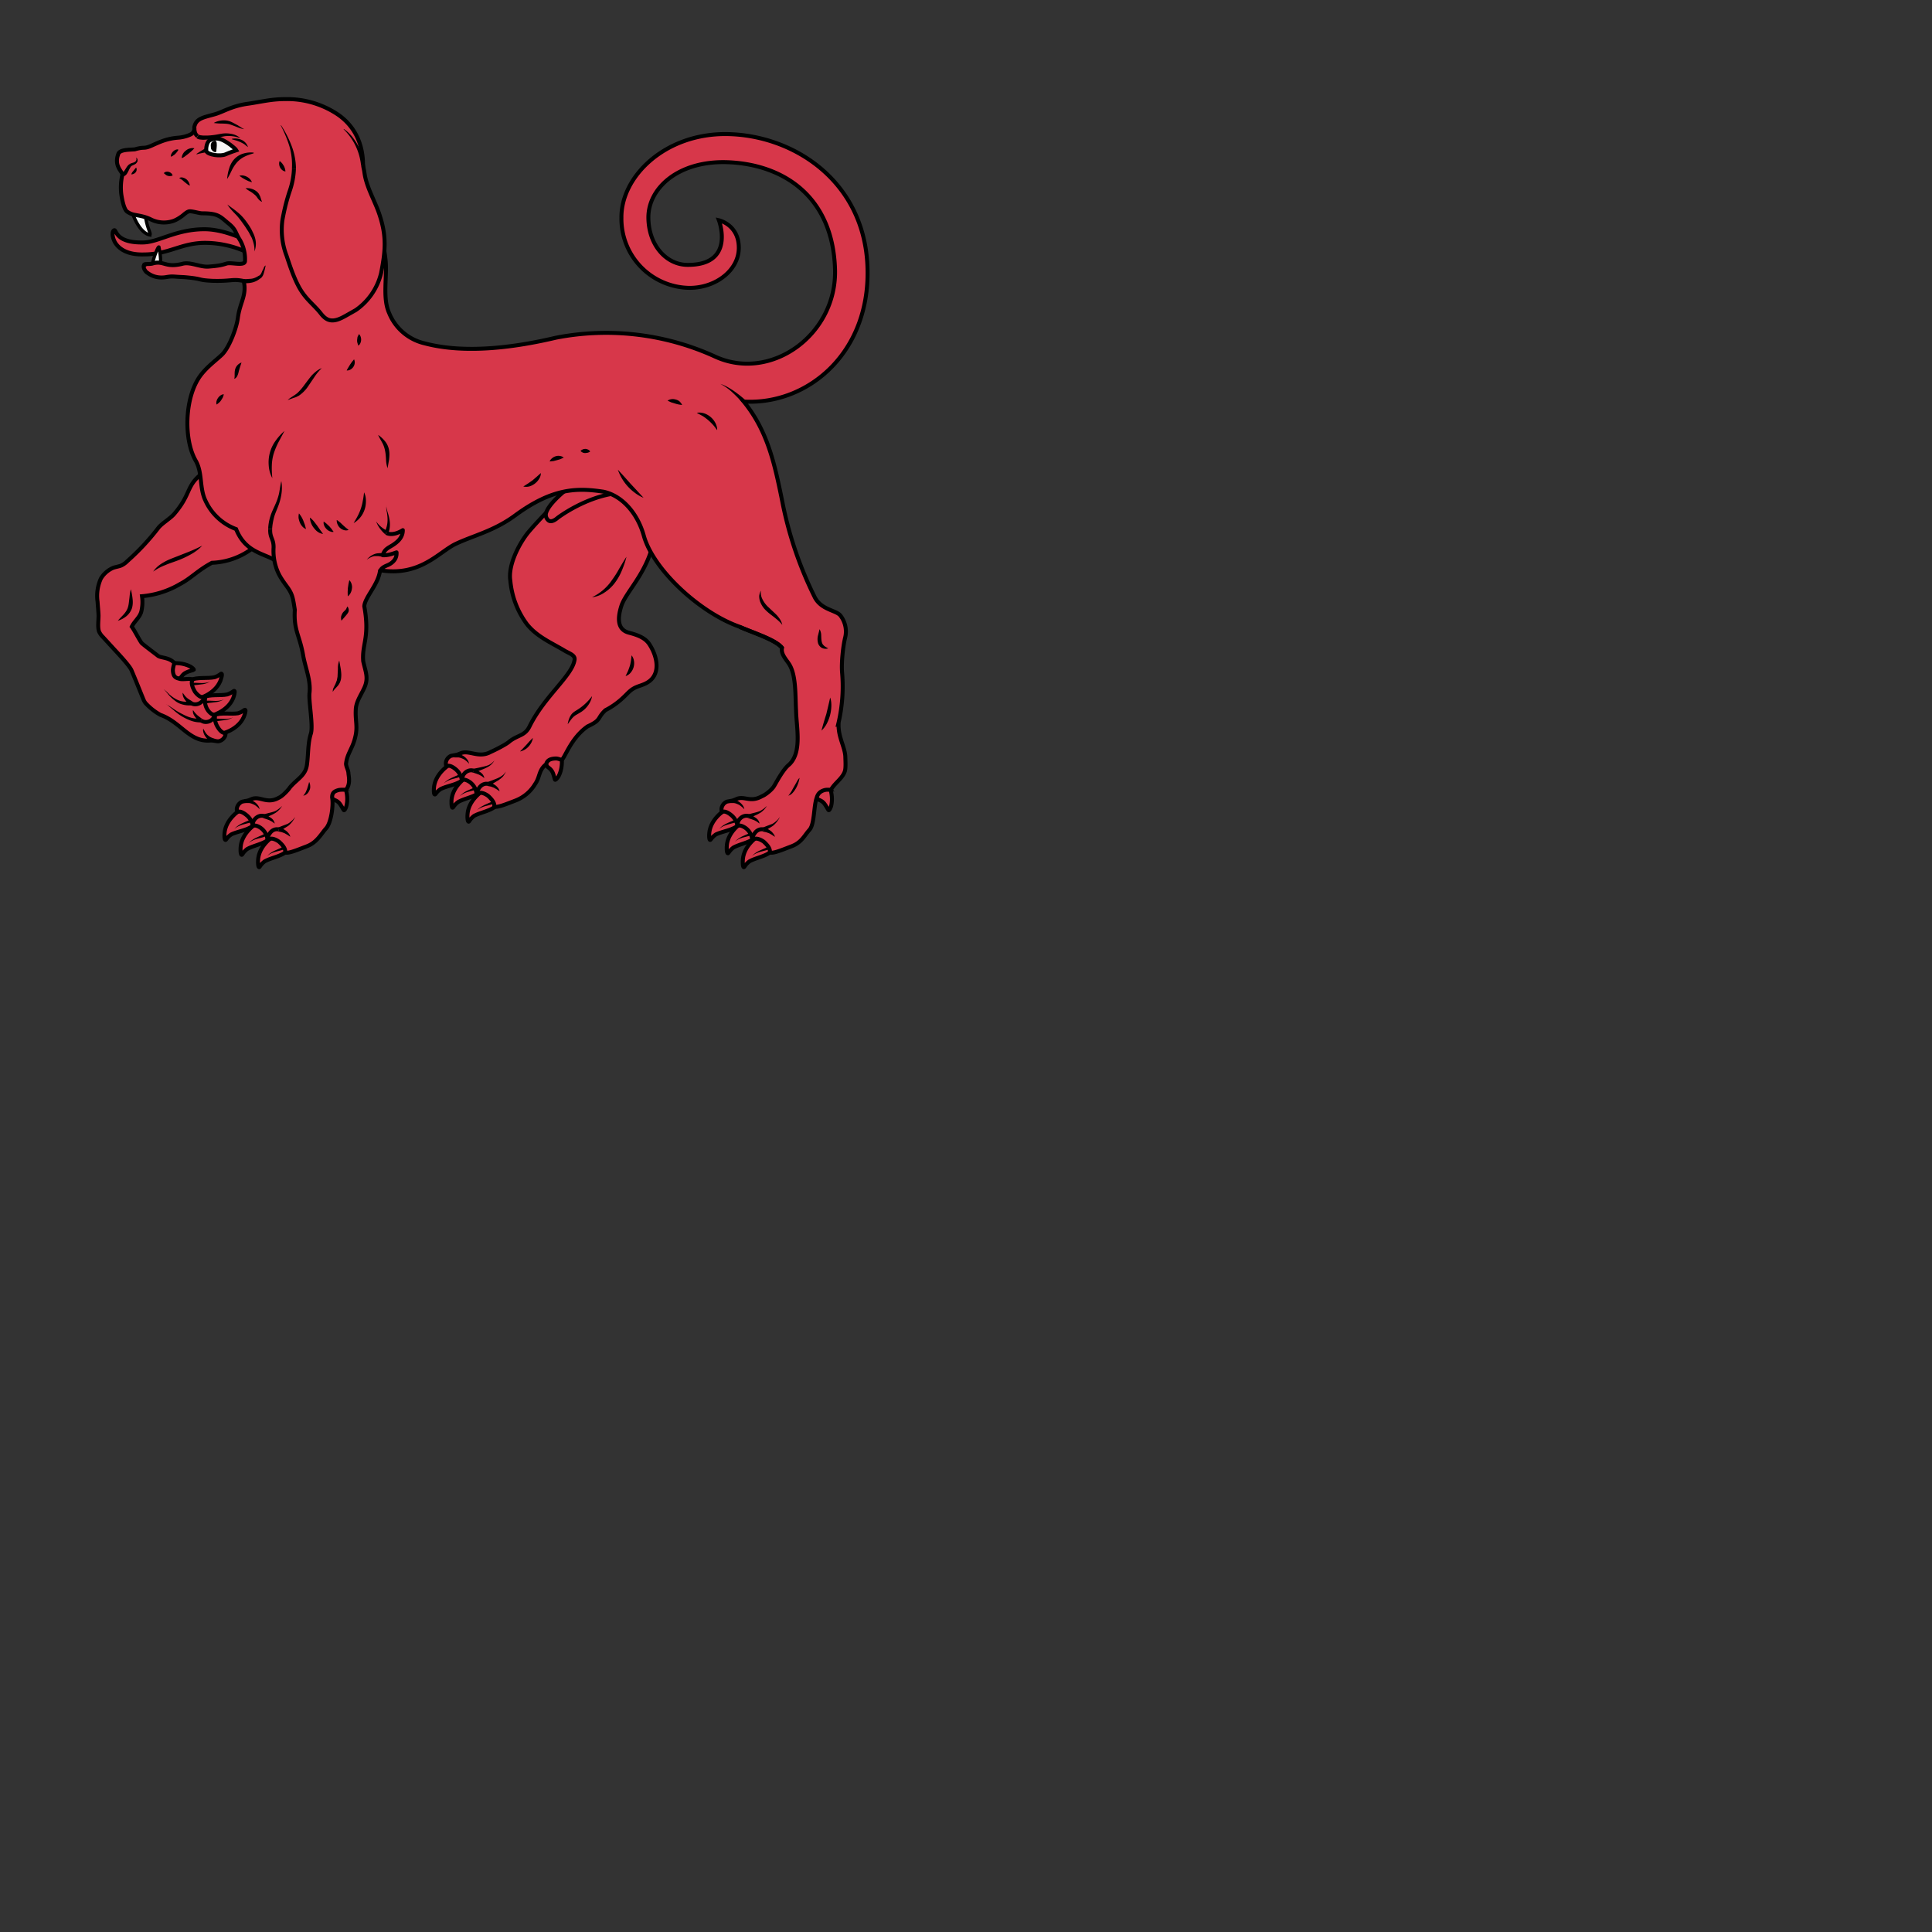 <svg xmlns="http://www.w3.org/2000/svg" fill="#d7374a" stroke="#000" viewBox="50 50 200 200">
  <rect x="50" y="50" width="200" height="200" fill="#333333" stroke="none"/>
  <g id="talbotPassant" stroke-width=".41">
    <path class="tertiary" d="M77.17 75.79s-3.19-2.07-6.03-2.06c-2.97.01-4.75 1.37-6.37 1.37-2.78.04-2.7-1.27-2.93-1.27-.22.05-.29.58.05 1.23.34.6 1.16 1.33 3 1.28 2.6-.01 3.85-1.19 6.33-1.2a10.45 10.45 0 0 1 5.73 1.74"/>
    <g stroke-width=".34" fill="#f6f6f6">
      <path d="M66.45 75.57c-.1-.06-.5.96-.66 1.7l.07-.03c.3-.09.53-.07.77-.02a7.24 7.24 0 0 0-.18-1.65zm-.94-1.26c.14-.11-.22-.6-.41-1.66a1.7 1.7 0 0 1-.03-.52c-.33-.01-.65.03-1-.06-.06 0-.3-.02-.37-.05.24.74.91 2.14 1.81 2.3z"/>
    </g>
    <g class="secondary">
      <path d="M75 133.75c.02.01-1.57.88-1.75 2.44-.03.23-.04.74.09.76.08.01.13-.25.6-.57.7-.34 1.67-.42 2.33-.96m3.43 2.7c-.65.55-1.6.66-2.3 1.05-.44.33-.5.6-.57.6-.13-.02-.13-.53-.11-.77.1-1.55 1.67-2.48 1.65-2.5m5.98-3.95c.16.34.43.19.8.62.2.26.4.67.45.7.09.03.21-.25.25-.4.24-.9-.05-1.72-.04-1.72a17.14 17.14 0 0 0-2.41-2.17m41.78 4.17c.02.01-1.57.88-1.75 2.44-.03.23-.04.74.08.76.08.01.14-.25.6-.57.71-.34 1.68-.42 2.34-.96m3.42 2.7c-.64.55-1.6.66-2.29 1.05-.44.33-.5.6-.58.6-.12-.02-.12-.53-.1-.77.1-1.55 1.66-2.48 1.65-2.5"/>
      <path d="M128.22 136.69c-.65.55-1.6.66-2.3 1.05-.43.33-.49.59-.57.59-.13-.02-.13-.53-.11-.76.1-1.56 1.67-2.48 1.65-2.5m7.63-2.52c.17.34.43.19.8.62.21.26.4.67.46.7.08.03.2-.25.25-.4.23-.9-.06-1.72-.04-1.72a6.03 6.03 0 0 0-1.9-1.76m-56.2 6.85c-.65.55-1.6.66-2.3 1.05-.43.33-.49.6-.57.6-.13-.02-.13-.53-.11-.77.1-1.56 1.67-2.48 1.65-2.5m20.12-6.18c.02.02-1.57.88-1.75 2.44-.03.24-.04.75.08.76.09.02.14-.25.61-.56.7-.35 1.67-.43 2.33-.97m3.43 2.7c-.65.56-1.6.67-2.3 1.05-.44.34-.5.6-.57.6-.13-.02-.13-.53-.11-.76.1-1.56 1.67-2.48 1.65-2.5"/>
      <path d="M99.72 131.97c-.65.55-1.6.66-2.29 1.05-.44.33-.5.59-.58.59-.12-.01-.12-.53-.11-.76.11-1.56 1.67-2.48 1.66-2.5m8.15-1.23c.08.38.37.3.64.8.15.3.22.76.27.8.07.03.26-.2.35-.34.44-.81.34-1.68.36-1.68a5.9 5.9 0 0 0-.49-2.8"/>
    </g>
    <path d="M117.7 105.76c-.56 3.4-2.9 5.47-3.38 6.97-.37 1.17-.48 2.44.79 2.77.84.22 1.67.5 2.12 1.2.87 1.34 1.23 3.27-.41 4.06-.4.2-.84.28-1.23.51-.39.22-.68.57-1 .87a7.96 7.96 0 0 1-1.92 1.38c-.92.87-.35.98-1.85 1.68-1.69 1.18-2.3 3.15-2.67 3.47-.22-.07-.44-.17-.67-.15-.51.02-.85.19-.94.59-.8.62-.62 1.31-1.15 2.06a4.06 4.06 0 0 1-1.97 1.68c-1.04.4-2.02.81-2.26.62.07-.34-.24-.73-.64-1.09-.83-.58-1.19-.18-1.19-.18s0-.74-.71-1.25c-.56-.38-.82-.2-.82-.2s-.02-.55-.55-1.05c-.72-.64-1.03-.38-1.03-.38s-.23-.39.16-.86c.28-.26.35-.22.6-.27.26-.06.19 0 .64-.18.89-.46 1.9.55 3.2-.18.3-.13 1.6-.76 1.95-1.1.9-.68 1.59-.55 2.07-1.58 1.56-3.12 4.4-5.2 4.64-6.85.08-.48-.55-.66-1.01-.93-1.45-.87-2.86-1.44-3.92-2.75a8.89 8.89 0 0 1-1.72-4.51c-.25-1.6.88-3.78 1.83-4.97 1.15-1.38 2.95-3.12 4.1-4.5 2.26-2.75 5.9-4.86 9.45-4.94 1.08-.03 2.21.17 3.1.77.61.42 1.08 1.01 1.48 1.65a10.12 10.12 0 0 1 1.44 3.68"/>
    <path d="M113.95 101.04c-3.35.36-6.23 2.57-6.23 2.57s-.64.6-.99.22a.73.73 0 0 1-.2-.73c.37-1.27 3.04-3.15 3.04-3.15"/>
    <g>
      <g class="secondary">
        <path d="M72.81 126c0-.02 1.77-.34 2.42-1.77.1-.23.26-.7.15-.75-.09-.04-.22.2-.75.36-.77.12-1.7-.11-2.5.2m-2.44-3.64c.79-.33 1.74-.14 2.51-.29.53-.18.67-.41.73-.37.12.04-.04.52-.12.75-.6 1.44-2.35 1.84-2.35 1.86m-1.98-2.1c.37-.08.27-.37.78-.63.3-.16.76-.24.8-.28.03-.07-.2-.25-.34-.33-.81-.44-1.68-.35-1.7-.36-.9.52-1.87 1.17-2.66 1.85"/>
        <path d="M71.02 122.18c.78-.33 1.74-.14 2.5-.29.53-.18.67-.41.74-.37.11.04-.04.54-.12.75-.6 1.44-2.35 1.84-2.35 1.86"/>
      </g>
      <path d="M66.34 117.88c-.13-.11-1.6-1.2-1.7-1.34-.27-.39-.72-1.28-1-1.67.28-.57.84-.97.99-1.57a4.3 4.3 0 0 0 .07-1.58 9.35 9.35 0 0 0 3.92-1.25c1.18-.62 1.84-1.42 3.32-2.21a7.41 7.41 0 0 0 3.98-1.34c.71-.54 1.22-1.05 2-1.5l-5.6-7.88c-.12.45-1.55 1.56-1.88 1.89-1.1 1.06-.82 1.94-2.43 3.8-.39.45-1.27.96-1.63 1.43a24.35 24.35 0 0 1-3.2 3.43 2.13 2.13 0 0 1-.65.46c-.26.1-.55.14-.81.23a2.76 2.76 0 0 0-1.27 1.1 4.31 4.31 0 0 0-.35 2.4c.03.48.08.93.1 1.4.01.46-.11 1.24.05 1.69a1.93 1.93 0 0 0 .42.59l.9.98c.4.45 1.79 1.88 2.04 2.44.44 1.04.74 1.8 1.16 2.83.08.2.16.41.3.58A6.07 6.07 0 0 0 66.6 124c2.1.75 2.94 2.72 5 2.67.48-.03.4 0 .66.03s.32.1.66-.07c.51-.32.42-.76.42-.76s-.38.15-.86-.7c-.35-.63-.2-1.17-.2-1.17s-.31.1-.72-.42c-.52-.7-.3-1.42-.3-1.42s-.46.26-1.07-.54c-.28-.47-.44-.93-.26-1.23-.17-.25-1.01.03-1.42-.14-.4-.1-.57-.28-.61-.79-.02-.23.08-.6.15-.82-.52-.61-1.4-.51-1.71-.76z"/>
      <path fill="none" d="M72.26 124c-.07.06-.08.4-.5.63-.3.15-.69.16-.95-.06m.44-2.43c-.05.07-.1.32-.5.6-.27.19-.66.24-.95.06"/>
      <g stroke="none" fill="#000">
        <path d="M72.2 126.89a1.66 1.66 0 0 1-.87-.55c-.1-.13-.19-.28-.24-.43a.83.83 0 0 1-.05-.48l.23.4c.08.12.17.23.28.31.12.1.23.17.36.22.13.06.27.1.39.13l-.1.4zm.06-2.47c.2-.04.34-.02.5-.02l.48.02c.3 0 .62-.03.9-.17a2.1 2.1 0 0 1-.89.3l-.47.06c-.15.02-.31.03-.42.07l-.1-.26zm-.95-1.86c.19-.05.34-.02.5-.02l.48.02c.3 0 .62-.03.9-.17a2.1 2.1 0 0 1-.89.3l-.47.06c-.15.01-.32.03-.43.07l-.1-.26zm-1.42-1.85c.19-.05.34-.02.5-.02l.47.02c.3 0 .63-.03.92-.17a2.1 2.1 0 0 1-.9.3l-.47.06c-.15.01-.32.03-.43.07l-.1-.26zm.78 4.01-.25-.23-.23-.28c-.07-.1-.13-.2-.18-.33a.69.69 0 0 1-.03-.37l.2.27.23.24.25.2.27.2-.26.3zm-.96-1.74a2.01 2.01 0 0 1-.57-.54c-.07-.1-.14-.22-.18-.34a.9.9 0 0 1-.05-.39l.22.3a1.84 1.84 0 0 0 .5.43l.3.18-.22.36z"/>
        <path d="M69.84 123.01c-.3.03-.6.01-.9-.07-.3-.07-.57-.2-.8-.38a4.22 4.22 0 0 1-.64-.58l-.28-.34-.14-.16c-.05-.04-.1-.11-.16-.11.07 0 .12.05.18.1l.15.13.3.3a4 4 0 0 0 .68.48 2.14 2.14 0 0 0 1.53.2l.08.43zm.98 1.77a2.8 2.8 0 0 1-1.07-.18 5.42 5.42 0 0 1-1.77-1.08l-.4-.33-.2-.17a.5.5 0 0 0-.21-.12c.08.01.15.07.23.11l.22.14.43.29c.29.2.58.36.87.5.3.16.6.29.92.37.32.08.64.1.94.05l.04.42z"/>
      </g>
    </g>
    <g stroke="none" fill="#000">
      <path d="M105.16 126.4c-.02.17-.08.32-.15.47-.09.16-.18.3-.3.42a1.52 1.52 0 0 1-.4.32c-.15.08-.3.15-.48.18l.35-.36.33-.35.32-.36.33-.33zm6.13-4.34c-.05.33-.2.66-.4.94a2.64 2.64 0 0 1-.74.71l-.42.25a1.66 1.66 0 0 0-.36.25c-.22.2-.39.48-.6.76.05-.33.14-.66.35-.97.1-.15.25-.27.4-.37l.41-.26a5.62 5.62 0 0 0 1.36-1.31zm4.1-4.21c.13.17.21.37.24.58a1.5 1.5 0 0 1-.34 1.2 1.16 1.16 0 0 1-.53.36l.25-.53a7.18 7.18 0 0 0 .18-.5c.06-.16.08-.34.12-.52l.07-.59zm-4.1-6.03a5.15 5.15 0 0 0 2.08-1.8c.27-.37.51-.75.74-1.17.24-.4.47-.81.74-1.21-.11.47-.27.92-.45 1.36-.18.45-.41.87-.7 1.27a4.1 4.1 0 0 1-1.05 1.02c-.4.28-.87.49-1.35.53zm-45.43-2.65c.26-.41.67-.73 1.1-.97.43-.25.88-.41 1.34-.59l1.32-.52c.44-.18.87-.38 1.31-.6a4.77 4.77 0 0 1-1.16.89 9.63 9.63 0 0 1-1.32.62c-.46.18-.91.31-1.34.5a5.52 5.52 0 0 0-1.25.67zm-2.3 1.85c.06.32.13.62.16.94.04.31.04.66-.06 1a1.84 1.84 0 0 1-.6.85 2.62 2.62 0 0 1-.86.45c.2-.25.44-.47.63-.69.2-.23.35-.47.42-.73.08-.26.1-.57.14-.87.04-.32.05-.65.16-.95z"/>
    </g>
    <path fill="none" d="M99.35 132.23c.03-.08 0-.35.29-.72.2-.27.55-.44.88-.36m-2.69-.37c.04-.08-.04-.43.29-.76.23-.23.6-.36.92-.23"/>
    <g stroke="none" fill="#000">
      <path d="M96.99 128c.18 0 .34 0 .52.06a1.53 1.53 0 0 1 .84.54c.1.12.18.29.2.46-.11-.13-.2-.23-.33-.32a1.27 1.27 0 0 0-.38-.22c-.13-.06-.26-.1-.4-.11h-.41l-.04-.4zm3.59 2.96.36.12c.12.06.23.13.34.21s.2.18.28.28c.08.1.13.22.16.34l-.3-.2-.3-.17-.3-.11-.35-.07.1-.4zm-1.6-1.37.59-.12.6-.14c.19-.05.38-.1.54-.2.18-.1.32-.24.47-.4-.1.17-.23.34-.4.48s-.36.23-.53.31c-.2.1-.4.16-.57.24l-.58.23-.12-.4z"/>
      <path d="m100.44 130.97.54-.2.53-.21c.17-.07.35-.17.49-.28.15-.1.26-.26.38-.41-.08.17-.18.34-.3.5-.14.15-.29.27-.45.38l-.5.3-.53.3-.16-.38zm-2.75-.59c-.16.1-.33.12-.48.17l-.46.12c-.29.1-.59.22-.81.44.2-.25.48-.43.76-.56l.44-.2c.14-.05.29-.12.39-.2l.16.23zm1.63 1.32c-.16.1-.33.13-.48.17l-.46.12c-.29.1-.6.23-.81.45.2-.25.48-.43.76-.57l.44-.2c.14-.05.29-.12.38-.19l.17.22zm1.78 1.48c-.16.1-.33.13-.48.17l-.46.12c-.29.1-.6.22-.81.44.2-.25.48-.42.76-.56l.44-.2c.14-.05.29-.12.39-.19l.16.22zm-1.97-3.59.3.16.3.19c.1.07.2.16.27.26s.12.22.13.35l-.27-.21-.28-.15-.3-.11-.33-.11.18-.38z"/>
    </g>
    <path d="M87.58 67.05c0-2.2-.91-4.08-2.7-5.26a9.43 9.43 0 0 0-5.4-1.53c-1.44 0-2.52.3-3.96.5-1.66.26-2.45.85-3.36 1.09-1.2.33-1.89.44-2.05 1.34.04.25-.05.5-.25.65s-.79.36-1.37.41c-1.14.08-1.85.4-2.63.75-1.07.5-.78.13-1.9.46-.5.05-1.58 0-1.72.49-.46 1.28.43 1.78.43 2.15 0 0-.26.9-.11 2.04.1.65.3 1.62.65 1.8.24.16.48.25.7.29.62.12 1.15.19 1.78.52a3.05 3.05 0 0 0 2.2.14c.34-.11.67-.32.96-.53.2-.15.46-.42.72-.48.3-.05 1.05.2 1.35.2 1.67 0 1.86.33 2.66.99.89.7.76 1 1.22 1.71a3.96 3.96 0 0 1 .56 2.28c-.08.5-1.4.08-1.89.22-.47.14-.7.23-1.89.32-.87.06-1.86-.5-2.66-.3-1.8.46-1.92-.33-3.06-.04-.36.14-1.01-.02-.94.21-.13.07.01.58.37.79.55.41 1.21.54 1.89.43.77-.13.62-.05 1.9 0 2.13.19 1.2.29 2.88.38 2.07.06 2.07-.23 3.27.02.34 1.51-.4 2.19-.61 3.85-.14 1.06-.93 3.14-1.7 3.83-.74.68-1.6 1.3-2.25 2.22-1.56 2.24-1.67 6.5-.41 8.7.72 1.25.37 2.81 1 4.12a5.64 5.64 0 0 0 3.18 2.96c.9 2.27 2.64 2.48 3.88 3.14l11.02 1.12c4.16.68 6.09-1.9 7.84-2.73 1.84-.87 3.95-1.33 6.14-2.94 3.9-2.87 6.43-2.87 9.15-2.46 1.88.39 3.52 2.18 4.18 4.57.98 3.5 5.79 7.96 9.91 9.41 1.48.65 3.74 1.34 4.4 2.18-.15.62.39 1.16.74 1.7.73 1.16.62 3.28.71 4.83.03 1.66.64 4.28-.71 5.55-.67.52-1.4 1.99-1.63 2.33-.27.37-.86.83-1.18.95-1.28.73-1.86-.12-2.73.33-.45.18-.38.13-.63.18-.27.06-.33.02-.61.28-.39.47-.17.85-.17.85s.32-.24 1.04.4c.52.49.55 1.04.55 1.04s.26-.18.82.2c.7.5.71 1.25.71 1.25s.36-.4 1.19.18c.4.36.7.74.63 1.09.24.2 1.22-.22 2.27-.62 1.03-.4 1.3-1.1 1.83-1.69.54-.58.43-2.45.76-3.35.1-.34.3-.62.77-.76.23-.07.46-.05.7-.04.37-.69 1.17-1.15 1.43-1.9.12-.34.07-1.08.06-1.44 0-1.02-.75-2.08-.7-3.46l-.04.01c.42-1.75.56-3.57.4-5.37-.08-.96.09-2.66.32-3.6.2-.79 0-1.66-.5-2.29-.44-.54-1.94-.57-2.63-1.85a39.05 39.05 0 0 1-3.4-10.05c-.78-3.82-1.5-7.21-3.97-10.24 6.72.38 13.25-5.18 12.8-14.18-.45-8.8-7.78-13.43-14.57-13.51-6.39-.07-10.94 4.4-10.89 8.66a7.15 7.15 0 0 0 6.99 7.26c2.76.03 5.2-1.83 5.16-4.2-.03-2.35-2.06-2.8-2.06-2.8s1.78 4.67-3.28 4.62c-2.17-.03-3.98-2.02-4.02-4.85-.04-3.13 3.15-5.95 8.17-5.78 5.65.2 10.89 3.4 11.15 11.03.24 6.77-6.57 11.73-12.36 9.12a27.12 27.12 0 0 0-16.53-1.98c-4.24 1-9.4 1.7-13.61.58a5.24 5.24 0 0 1-3.66-3.14c-.7-1.56-.2-3.7-.36-5.41-.34-3.69-2.34-6.5-2.34-9.94z"/>
    <path stroke-linejoin="round" d="M77.97 104.77c-.04.94.37 1 .35 1.92a5.52 5.52 0 0 0 .5 2.65c.24.5.57.95.9 1.4.58.8.61 1.2.8 2.39-.13 2.13.49 2.6.86 4.7.22 1.29.81 2.59.66 3.9-.1.88.4 3.38.14 4.22-.33 1.05-.25 2.17-.41 3.26-.17 1.09-1.01 1.43-1.73 2.27-.26.38-.85.97-1.17 1.1-1.28.73-2-.27-2.89.17-.45.18-.38.13-.63.18-.26.06-.33.02-.6.28-.4.47-.17.85-.17.85s.31-.24 1.03.4c.53.49.55 1.04.55 1.04s.27-.18.82.2c.7.5.72 1.25.72 1.25s.35-.4 1.18.18c.4.36.7.74.64 1.09.23.2 1.21-.22 2.26-.62 1.04-.4 1.45-1.26 1.97-1.84.54-.58.78-2.44.63-3.2 0-.41.13-.62.62-.76.22-.07.6-.05.82-.04.49-.63.27-1.4.25-1.71-.01-.32-.23-.65-.25-.97.1-1.05.67-1.58.94-2.72.3-1.16 0-1.72.07-2.92.04-.83.57-1.53.9-2.28.44-1 .1-1.64-.13-2.7-.15-1.82.7-2.45.11-5.7.06-.94 1.45-2.24 1.63-3.69l.02.03c.12-.32.47-.47.78-.6.32-.14.97-.52.91-1.32-.38.13-.86.32-1.42.3.14-.62.58-.77 1.04-1.06.43-.29 1.03-.74 1.03-1.54-1.11.69-1.7.29-1.7.29"/>
    <path fill="none" d="M126.56 114.9c1.48.64 3.74 1.33 4.4 2.18m-54.81 18.4c.04-.08-.04-.42.29-.75.23-.24.6-.36.92-.24m50.5 2.44c.03-.08 0-.34.29-.71.2-.28.55-.44.88-.36m-2.7-.37c.04-.09-.04-.43.29-.76.23-.24.6-.36.92-.24m-49.87 2.44c.03-.08 0-.34.29-.71.2-.28.55-.44.88-.36"/>
    <g stroke="none" fill="#000">
      <path d="M128.78 111.13c-.07.37.03.7.2 1 .16.3.38.57.65.8.26.26.53.49.8.77.24.27.48.6.55.99-.22-.3-.5-.52-.78-.75-.27-.22-.57-.42-.85-.69a2.48 2.48 0 0 1-.66-.96c-.07-.2-.1-.39-.1-.6.03-.2.08-.4.2-.56zM90.12 98.47a3.17 3.17 0 0 1-.16-.93c-.02-.3-.04-.61-.1-.89-.05-.27-.14-.54-.28-.8s-.3-.52-.44-.83c.27.18.5.4.71.65a1.96 1.96 0 0 1 .42.91c.07.33.04.67.01.98l-.16.91zm-.24 6.84a3.35 3.35 0 0 1-.56-.61 2.73 2.73 0 0 1-.38-.72 2.94 2.94 0 0 0 1.16.97l-.22.36zm-.26 2.33-.44-.07h-.42c-.27.04-.55.2-.8.37.21-.23.44-.44.75-.56.15-.07.32-.1.48-.11l.47-.03-.04.4zM86.65 87.2c.07.13.08.28.07.4a.87.87 0 0 1-.43.65.67.67 0 0 1-.4.1c.06-.14.13-.24.18-.33l.17-.28.18-.26.23-.28zm.51-2.62c.1.1.15.2.18.3a.88.88 0 0 1-.03.63c-.04.1-.1.19-.22.27l-.1-.32c-.02-.1-.03-.19-.02-.28l.04-.3.15-.3z"/>
      <path d="M90 102.38c0 .23.07.46.14.68.07.22.13.45.17.69a2.66 2.66 0 0 1-.11 1.46l-.37-.17a2.7 2.7 0 0 0 .29-1.27c0-.22-.03-.45-.06-.69-.05-.23-.1-.47-.05-.7zM73.17 90.82c-.03.13-.07.23-.11.34l-.16.26a1.1 1.1 0 0 1-.2.24c-.09.08-.17.15-.28.22a.69.69 0 0 1 0-.37 1.06 1.06 0 0 1 .4-.57c.1-.07.2-.12.35-.12zM75 87.53l-.15.46-.12.4c-.03.12-.06.29-.13.44a.59.59 0 0 1-.13.23c-.06.07-.14.14-.22.15.05-.16.04-.3.04-.45 0-.15 0-.3.04-.48a1.03 1.03 0 0 1 .67-.75zm4.77 3.9c.15-.16.33-.27.5-.38l.26-.17.23-.17c.29-.27.54-.57.77-.89.24-.32.49-.66.76-.98.3-.3.64-.6 1.02-.73a5.38 5.38 0 0 0-.77.93l-.69 1.02a3.52 3.52 0 0 1-.91.9l-.3.15-.3.1-.57.21zm-4.46 41.3c.18-.02.34 0 .52.05a1.53 1.53 0 0 1 .84.54c.1.12.18.29.2.45-.11-.12-.2-.22-.33-.31a1.27 1.27 0 0 0-.38-.22c-.13-.06-.26-.1-.4-.11h-.41l-.04-.4zm6.7-1.77c.06.12.1.28.1.41.02.14-.01.3-.07.43s-.14.28-.25.37a.73.73 0 0 1-.4.2c.1-.11.17-.22.24-.33l.15-.34.11-.35.11-.39zm-4.25-26.2c.02-.45.09-.89.23-1.32.13-.43.33-.81.5-1.2.17-.38.31-.77.4-1.18.08-.42.13-.83.23-1.26.08.43.08.87.02 1.3a5.93 5.93 0 0 1-.33 1.27c-.15.41-.33.78-.44 1.18-.1.4-.18.8-.2 1.22l-.4-.02zm57.08 10.37a1.32 1.32 0 0 1 .17.64c.01.22.01.4.04.58.03.17.08.33.2.44.1.12.28.22.49.33a.87.87 0 0 1-.7-.07.88.88 0 0 1-.27-.28c-.07-.1-.1-.23-.12-.36-.04-.23-.02-.46.04-.67l.15-.6zm.2 10.49a34.36 34.36 0 0 1 .5-1.7l.2-.84.2-.87c.1.29.13.6.12.91a4.14 4.14 0 0 1-.46 1.77 2.62 2.62 0 0 1-.55.73zm-59.03 9.47c-.16.1-.33.12-.48.16l-.46.13c-.29.1-.59.22-.81.44.2-.25.48-.43.76-.57l.44-.2c.14-.05.29-.12.39-.18l.16.22zm1.48 1.47c-.17.1-.33.13-.48.17l-.46.12c-.29.1-.6.22-.81.44.19-.24.48-.42.76-.56l.44-.2c.13-.05.29-.12.38-.19l.17.22zm1.92 1.34c-.17.1-.33.13-.49.17l-.45.12c-.3.1-.6.22-.82.44.2-.25.49-.43.76-.56l.45-.2c.13-.05.28-.12.38-.19l.17.22zm-1.98-3.59.3.15.31.2a.9.9 0 0 1 .4.6l-.27-.2-.28-.15-.3-.11-.34-.11.18-.38zm48.06-1.58c.17-.02.34 0 .52.05a1.53 1.53 0 0 1 .84.54c.1.12.18.29.2.45-.12-.12-.21-.22-.34-.31a1.27 1.27 0 0 0-.37-.22c-.14-.06-.26-.1-.4-.11h-.41l-.04-.4zm7.28-2.21a3.35 3.35 0 0 1-.36 1.06c-.1.17-.2.33-.33.47a.97.97 0 0 1-.48.32c.14-.14.22-.3.32-.44l.26-.47.27-.47c.09-.17.18-.33.32-.47zm-3.7 5.16.36.12c.13.06.24.13.35.21s.19.18.27.28c.09.1.14.22.17.34l-.3-.2-.3-.17-.31-.11-.35-.07.11-.4zm-2.87-.6c-.16.1-.33.13-.48.17l-.46.13c-.29.1-.59.22-.81.44.2-.25.48-.43.76-.57l.44-.2c.14-.05.3-.12.39-.18l.16.22zm1.62 1.34c-.17.1-.33.13-.49.17l-.45.12c-.3.1-.6.22-.81.45.19-.25.48-.43.75-.57l.45-.2c.13-.05.29-.12.38-.19l.17.22zm1.78 1.48c-.17.1-.33.13-.49.17l-.45.12c-.29.1-.6.22-.81.44.19-.25.48-.43.75-.56l.45-.2c.13-.05.29-.12.38-.19l.17.22zm-1.98-3.59.3.15.31.2a.9.9 0 0 1 .4.6l-.27-.2-.28-.15-.3-.11-.34-.11.18-.38z"/>
      <path d="m127.47 134.3.53-.14a4.55 4.55 0 0 0 .5-.14c.17-.05.32-.13.48-.25.15-.1.27-.22.41-.34-.1.15-.2.3-.34.43-.13.12-.28.26-.45.34-.16.1-.33.17-.5.25l-.5.24-.13-.4zm1.47 1.38.5-.2.5-.19c.15-.08.3-.19.43-.31.14-.11.25-.27.36-.4a2.7 2.7 0 0 1-.68.88c-.15.12-.31.2-.47.3l-.47.3-.17-.38zM78.19 99.5a3.2 3.2 0 0 1-.37-1.3 3.8 3.8 0 0 1 .73-2.6c.26-.37.57-.7.9-.99l-.62 1.16a7.78 7.78 0 0 0-.49 1.17 4.7 4.7 0 0 0-.2 1.24c-.02.45.01.87.05 1.32zm3.5 5.27a.95.95 0 0 1-.4-.28 1.38 1.38 0 0 1-.25-.4c-.06-.14-.1-.3-.13-.45-.01-.16-.01-.32.04-.49a2.73 2.73 0 0 1 .46.78l.15.4.12.44zm1.76.5a1.15 1.15 0 0 1-.55-.21c-.17-.11-.3-.27-.42-.42a1.88 1.88 0 0 1-.4-1.06c.17.12.3.26.42.4l.33.43.3.43.32.44zm1.1-.23c-.08.04-.16.03-.23.02l-.2-.07a.95.95 0 0 1-.34-.25 1.08 1.08 0 0 1-.22-.33.7.7 0 0 1-.05-.42c.12.09.23.16.31.24l.27.25.23.27.11.16c.03.04.06.1.11.13zm1.54-.18a.78.78 0 0 1-.47.02 1.03 1.03 0 0 1-.68-.61.97.97 0 0 1-.08-.44c.15.08.25.18.36.26l.27.26.28.25.32.26zm.52-.71c.15-.27.3-.5.43-.76a5.19 5.19 0 0 0 .52-1.56c.06-.28.09-.55.13-.86.14.28.19.58.19.89s-.04.62-.14.9a2.53 2.53 0 0 1-1.13 1.39zm23.49-7.46c.07-.1.16-.13.25-.18a.87.87 0 0 1 .26-.04c.08 0 .18.03.26.07.08.04.17.1.22.2-.1.08-.18.1-.27.13l-.24.03a.69.69 0 0 1-.23-.04.87.87 0 0 1-.25-.17zm-3.2 1.08a.75.75 0 0 1 .26-.34c.1-.09.23-.16.37-.2a.9.9 0 0 1 .43-.03c.14.02.28.07.4.17l-.37.17-.35.1-.34.09-.4.04zm-2.74 2.6.5-.32.46-.32.42-.36.45-.4c0 .22-.07.43-.18.6a1.77 1.77 0 0 1-1 .78 1.3 1.3 0 0 1-.65.01zM86 111.73l-.01-.45.02-.4.06-.4c.03-.13.05-.27.1-.42a1 1 0 0 1 .23.41c.04.15.06.3.03.46a1.24 1.24 0 0 1-.13.44.94.94 0 0 1-.3.36zm-.88 6.65.15.84c.04.28.08.58.05.88a1.52 1.52 0 0 1-.33.87c-.2.24-.4.39-.54.65a.83.83 0 0 1 .09-.44l.19-.39.14-.36.07-.37.04-.83a2.07 2.07 0 0 1 .14-.85zm.84-5.6c.1.12.16.27.14.46-.04.2-.17.32-.24.42l-.23.27-.28.32a.91.91 0 0 1-.03-.47c.05-.15.11-.29.21-.41l.25-.25c.07-.07.1-.2.18-.34zm28-14.16.67.73.65.73.67.72.67.73a3.73 3.73 0 0 1-.88-.5 5 5 0 0 1-1.78-2.41zm12.89-6.93a12.88 12.88 0 0 0-1.05-1.08 5.5 5.5 0 0 0-1.23-.87c.48.15.94.43 1.35.7.43.3.83.61 1.22.96l-.3.29zm-4.72 1.05c.25-.06.52-.03.77.05a2.06 2.06 0 0 1 1.16 1c.11.23.2.5.18.74-.15-.2-.29-.4-.44-.56a5.31 5.31 0 0 0-1.04-.89l-.63-.34zm-3.02-1.26c.12-.1.27-.14.41-.16.15-.02.29 0 .44.04.14.04.28.1.39.2.1.1.2.21.26.36a3.23 3.23 0 0 1-.77-.16l-.36-.11-.37-.17zm-40.2 44.19.36.12c.12.06.23.13.34.21s.2.18.28.28c.08.1.13.22.16.34l-.3-.2-.3-.17-.3-.11-.35-.07.1-.4z"/>
      <path d="m78.76 135.68.5-.2.5-.19c.16-.08.3-.19.43-.31.14-.11.25-.27.36-.4a2.7 2.7 0 0 1-.67.88c-.16.12-.32.2-.47.3l-.47.3-.18-.38zm-1.46-1.38.52-.14a4.55 4.55 0 0 0 .51-.14c.17-.05.32-.13.47-.25.15-.1.28-.22.41-.34-.1.15-.2.3-.34.43-.13.12-.28.26-.44.34-.17.1-.33.17-.51.25l-.5.24-.12-.4z"/>
    </g>
    <g>
      <path d="M80.43 67.45a7.9 7.9 0 0 1-.42 2.27c-.34 1-.58 1.98-.77 3.03a7.52 7.52 0 0 0 .43 3.74c.34 1.02.68 2.06 1.17 3.02.7 1.38 1.52 1.9 2.3 2.85.23.3.49.6.85.74.6.22 1.24-.1 1.78-.4l1.06-.6a6.49 6.49 0 0 0 2.62-3.83c.45-2.3.58-3.77-.15-6-.45-1.4-1.34-2.83-1.56-4.3-.08-.57-.08-.35-.16-.92"/>
      <g stroke="none" fill="#000">
        <path d="M72.13 62.73c.25-.15.53-.23.82-.26.29-.03.58-.01.87.1.27.1.5.25.76.38.23.14.45.3.7.42-.27-.03-.55-.14-.8-.24-.26-.1-.51-.2-.74-.27-.25-.06-.5-.06-.76-.07-.3 0-.57-.02-.85-.06zm5.37 14.75-.08.38-.1.38c-.04.13-.08.27-.18.4l-.04.06-.05.05-.09.07-.16.11c-.22.16-.5.28-.77.33-.28.06-.54.06-.8.06v-.41l.74-.05c.24-.02.44-.1.66-.22l.17-.1.07-.03.03-.02.02-.03c.07-.06.13-.17.18-.29s.1-.23.17-.34c.04-.14.1-.28.23-.35zm-2.72-9.28a.8.8 0 0 1 .4-.03 1.26 1.26 0 0 1 .69.36.97.97 0 0 1 .21.34l-.36-.12-.31-.15-.3-.17-.33-.23zm4.17-1.53c.11.08.18.16.25.23l.17.25a1.49 1.49 0 0 1 .18.6.65.65 0 0 1-.34-.15.86.86 0 0 1-.31-.58.68.68 0 0 1 .05-.35zm-10.4 1.76a.5.5 0 0 1 .4-.04c.13.03.25.1.36.18a1 1 0 0 1 .34.65 1.38 1.38 0 0 1-.32-.2l-.25-.2-.23-.2-.3-.19zm-1.6-.5a.45.45 0 0 1 .26-.15.62.62 0 0 1 .5.14c.08.06.13.14.16.25a.75.75 0 0 1-.5.03.58.58 0 0 1-.19-.09l-.23-.19zm8.47 1.55c.2-.01.4 0 .6.06a1.52 1.52 0 0 1 .56.29c.08.06.15.15.22.24l.14.28c.07.2.1.36.19.54-.2-.06-.36-.24-.47-.39-.1-.15-.2-.27-.33-.37a3.2 3.2 0 0 0-.41-.3c-.18-.1-.35-.21-.5-.35zm-1.9 1.68c.4.3.8.57 1.18.9.39.33.7.72.98 1.13a6 6 0 0 1 .39.64c.1.22.23.45.3.7a2.2 2.2 0 0 1-.03 1.5c.03-.5-.1-.96-.27-1.39l-.33-.62-.39-.6c-.28-.4-.55-.78-.87-1.14-.33-.34-.69-.69-.95-1.12zm5.57-8.2a11.04 11.04 0 0 1 1.09 2.12 6.9 6.9 0 0 1 .46 2.37l-.42-.01a6.85 6.85 0 0 0-.26-2.3 12.36 12.36 0 0 0-.9-2.16l.03-.01zm8.28 4.12a6.03 6.03 0 0 0-1.8-3.7l.02-.03c.3.2.57.46.8.72a6.7 6.7 0 0 1 1.38 2.95l-.4.06z"/>
      </g>
    </g>
    <g>
      <path d="M70.12 63.17c0 .34.03.7.33.93"/>
      <path fill="#f6f6f6" d="M74.48 65.55s-.62.2-1.14.43c-.53.23-1.77.05-1.96-.3-.1-.23.02-1.1.42-1.2.5-.23.96-.19 1.63.23.65.4 1.04.82 1.05.84z"/>
      <g stroke="none" fill="#000">
        <path d="M70.58 63.93c.02.03.1.06.17.07l.25.03h.54a7.31 7.31 0 0 0 1.1-.14l.3-.05a2.86 2.86 0 0 1 .9 0c.38.05.76.2 1.05.47a3.35 3.35 0 0 0-1.62-.21l-.27.05-.26.09a8.32 8.32 0 0 1-1.74.23l-.31-.03c-.11-.02-.23-.05-.35-.13l.24-.38zm-6.5 3.41c.06.07.08.17.06.26 0 .09-.05.17-.1.24s-.13.12-.2.15a.47.47 0 0 1-.25.06c.03-.1.07-.17.11-.23l.13-.16.12-.15.14-.17zm-.02-1.02c.06.01.11.06.14.1.03.05.04.1.04.18s-.01.12-.04.18l-.12.15c-.2.16-.45.2-.52.3-.1.13-.19.32-.28.51-.06.1-.1.2-.18.3a.6.6 0 0 1-.43.24v-.41l.04-.02.07-.05.16-.22c.11-.17.21-.38.4-.54l.17-.11.08-.03.09-.03c.1-.03.19-.05.26-.1l.1-.06.06-.11c.04-.1.04-.21-.04-.28zm7.34-.57-.52.1c-.18.04-.35.07-.51.13l-.03-.05.46-.3.47-.28.13.4zm-3.72.46c0-.11.02-.2.07-.29.04-.08.1-.17.16-.23s.15-.13.24-.17c.1-.04.19-.07.3-.04l.01.05-.15.22-.16.18a.8.8 0 0 1-.21.16.43.43 0 0 1-.26.12zm7.99-.98-.38-.3a3.73 3.73 0 0 0-.82-.38l-.46-.13v-.05a1.66 1.66 0 0 1 1 .11c.31.14.57.42.66.75zm-5.56.14-.3.29-.3.25-.3.23c-.11.08-.2.15-.35.22l-.05-.03a1.05 1.05 0 0 1 .44-.75 1 1 0 0 1 .4-.21c.14-.04.3-.06.46-.02v.02zm3.4 3.16c.03-.36.09-.7.2-1.05.1-.35.26-.69.52-.98a2.07 2.07 0 0 1 .95-.6 2.6 2.6 0 0 1 1.08-.1v.07c-.33.1-.66.2-.95.35a2.6 2.6 0 0 0-.76.57 3.8 3.8 0 0 0-.54.81c-.15.3-.29.62-.5.93zm-1.27-3.96c.18 0 .2.15.2.52l-.02.28c-.04.23 0 .38-.13.38-.14 0-.39-.16-.45-.4l-.02-.26c-.02-.36.26-.52.43-.52z"/>
      </g>
    </g>
  </g>
</svg>
